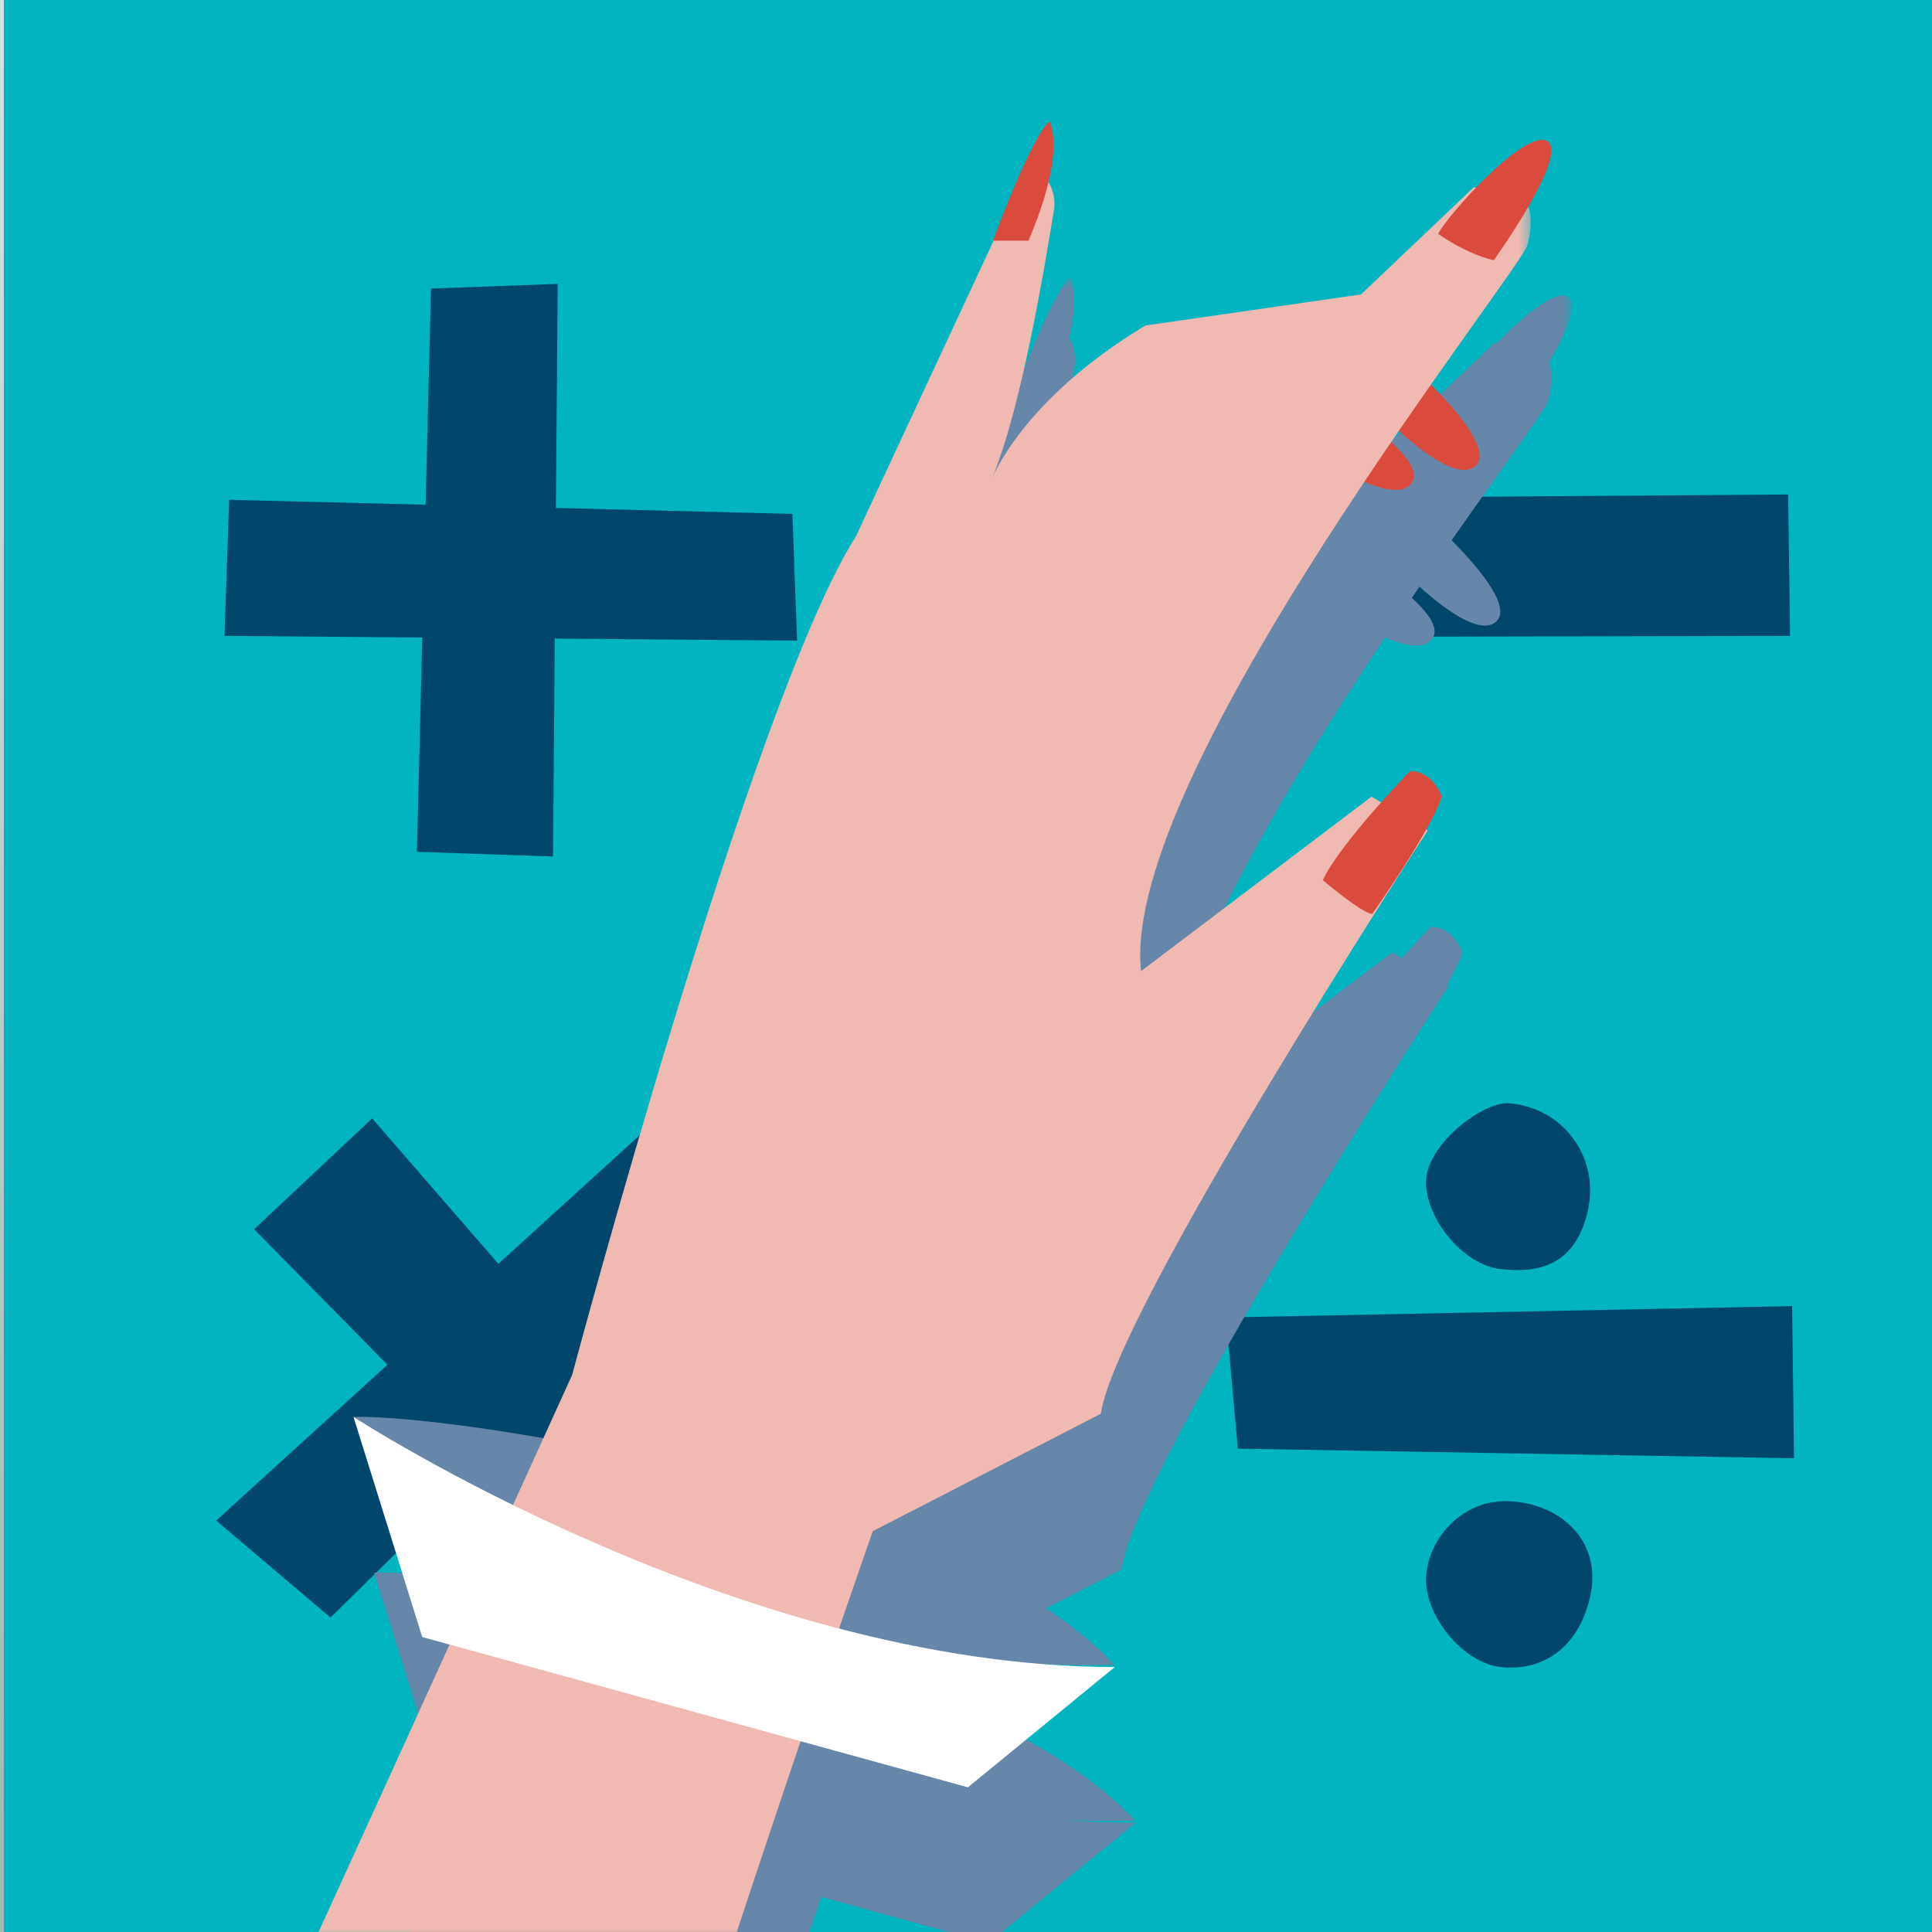 <?xml version="1.0" encoding="UTF-8" standalone="no"?>
<svg width="180px" height="180px" viewBox="0 0 180 180" version="1.1" xmlns="http://www.w3.org/2000/svg" xmlns:xlink="http://www.w3.org/1999/xlink">
    <rect x="0" y="0" width="180" height="180" fill="#333333" stroke="none"/>
    <!-- Generator: Sketch 42 (36781) - http://www.bohemiancoding.com/sketch -->
    <title>Assets/App Icon/Icon-60@3x</title>
    <desc>Created with Sketch.</desc>
    <defs>
        <linearGradient x1="50%" y1="0%" x2="50%" y2="100%" id="linearGradient-1">
            <stop stop-color="#D2E3E7" offset="0%"></stop>
            <stop stop-color="#ABB3B3" offset="100%"></stop>
        </linearGradient>
        <polygon id="path-2" points="146.459 155.247 0.358 155.247 0.358 0.411 146.459 0.411 146.459 155.247"></polygon>
        <polygon id="path-4" points="142.61 165.404 0.358 165.404 0.358 0.127 142.61 0.127 142.61 165.404"></polygon>
    </defs>
    <g id="Page-1" stroke="none" stroke-width="1" fill="none" fill-rule="evenodd">
        <g id="Assets/App-Icon/Icon-60@3x">
            <rect id="Background" fill="url(#linearGradient-1)" x="0" y="0" width="180" height="180"></rect>
            <g id="app-icon">
                <g id="Group-2">
                    <g id="Page-1">
                        <polygon id="Fill-1" fill="#00B4C0" points="0.358 180.648 181.005 180.648 181.005 0 0.358 0"></polygon>
                        <polygon id="Fill-2" fill="#00476B" points="166.597 46.07 115.325 46.439 115.325 59.35 166.778 59.246"></polygon>
                        <polygon id="Fill-3" fill="#00476B" points="166.966 121.688 114.234 122.745 115.325 134.967 167.147 135.864"></polygon>
                        <polygon id="Fill-4" fill="#00476B" points="40.155 26.886 38.843 79.362 51.525 79.799 51.962 26.449"></polygon>
                        <polygon id="Fill-5" fill="#00476B" points="73.827 47.877 21.351 46.565 20.914 59.246 74.264 59.684"></polygon>
                        <polygon id="Fill-6" fill="#00476B" points="60.165 105.25 20.144 141.667 30.79 150.706 68.823 113.29"></polygon>
                        <polygon id="Fill-7" fill="#00476B" points="69.132 143.903 34.672 104.198 23.677 114.527 61.093 152.56"></polygon>
                        <g id="Group-12" transform="translate(132.479, 102.68)" fill="#00476B">
                            <path d="M8.107,0.112 C13.127,0.498 16.603,5.132 15.444,10.153 C14.286,15.173 10.976,15.964 7.334,15.559 C3.859,15.173 0.383,10.925 0.383,7.449 C0.383,3.973 5.671,-0.076 8.107,0.112" id="Fill-8"></path>
                            <path d="M8.107,37.186 C13.137,37.41 16.822,41.086 15.663,46.106 C14.504,51.127 10.976,53.038 7.334,52.634 C3.859,52.247 0.383,48 0.383,44.524 C0.383,41.048 3.497,36.981 8.107,37.186" id="Fill-10"></path>
                        </g>
                        <g id="Group-33" transform="translate(0, 11.27)">
                            <g id="Group-15" transform="translate(0, 14.131)">
                                <mask id="mask-3" fill="white">
                                    <use xlink:href="#path-2"></use>
                                </mask>
                                <g id="Clip-14"></g>
                                <path d="M145.924,2.188 C144.652,1.741 141.783,4.158 139.427,6.605 L139.245,6.541 L128.731,16.537 L108.652,19.431 C97.917,25.872 94.74,32.749 94.353,33.668 C97.167,26.966 99.353,13.3 100.116,8.727 C100.272,7.786 100.074,6.854 99.61,6.079 C100.603,1.896 99.699,0.411 99.699,0.411 C97.897,2.063 94.442,11.526 94.442,11.526 L94.501,11.526 L81.678,39.061 C72.021,54.236 55.236,117.194 55.236,117.194 C55.236,117.194 54.274,119.314 52.554,123.102 C44.532,121.691 37.967,121.04 34.86,121.115 L41.267,141.625 L43.812,142.326 C27.935,177.211 -0.756,240.087 -17.707,276.251 C-80.985,411.247 -105.822,559.503 -105.822,559.503 L-37.723,557.956 C-17.029,520.706 52.39,230.166 59.289,205.334 C63.358,190.682 70.964,167.709 76.518,151.332 L92.106,155.625 L105.795,144.419 C103.59,144.419 101.384,144.327 99.183,144.156 C103.301,144.332 105.737,144.204 105.737,144.204 C100.944,139.045 92.932,134.792 83.938,131.402 L104.49,120.824 C105.869,111.167 134.946,66.483 134.946,66.483 L134.804,66.397 C135.446,65.243 135.976,64.17 136.248,63.353 C136.248,63.353 135.509,60.953 133.294,60.953 C133.294,60.953 132.098,62.183 130.604,63.863 L129.713,63.326 L108.239,79.583 C107.09,69.178 118.703,49.479 129.039,33.999 C130.865,34.768 132.545,35.096 133.341,34.242 C134.213,33.305 133.197,31.814 131.537,30.299 C131.777,29.948 132.014,29.601 132.25,29.257 C134.654,31.416 137.772,33.694 139.279,32.606 C140.98,31.379 138.002,27.706 135.243,24.939 C140.261,17.773 144.018,12.711 144.222,11.962 C144.817,9.781 144.403,8.568 144.32,8.36 C145.911,5.605 147.238,2.649 145.924,2.188" id="Fill-13" fill="#6687A9" mask="url(#mask-3)"></path>
                            </g>
                            <path d="M32.932,120.739 C42.949,120.496 88.913,127.795 103.81,143.828 C103.81,143.828 63.209,145.971 32.932,120.739" id="Fill-16" fill="#6687A9"></path>
                            <path d="M120.09,29.442 C120.09,29.442 129.191,36.251 131.413,33.866 C133.635,31.481 123.621,25.492 121.863,24.689 C121.863,24.689 120.575,26.83 120.09,29.442" id="Fill-18" fill="#DA4B3E"></path>
                            <path d="M127.104,25.691 C127.104,25.691 134.709,34.138 137.352,32.23 C139.995,30.322 131.335,22.502 129.766,21.373 C129.766,21.373 128.087,23.223 127.104,25.691" id="Fill-20" fill="#DA4B3E"></path>
                            <g id="Group-24" transform="translate(0, 3.974)">
                                <mask id="mask-5" fill="white">
                                    <use xlink:href="#path-4"></use>
                                </mask>
                                <g id="Clip-23"></g>
                                <path d="M102.562,116.473 L81.317,127.409 C81.317,127.409 64.259,176.151 57.361,200.983 C50.463,225.816 -18.956,516.356 -39.65,553.605 L-107.75,555.153 C-107.75,555.153 -82.913,406.896 -19.635,271.9 C4.719,219.943 53.308,112.843 53.308,112.843 C53.308,112.843 70.093,49.886 79.75,34.71 L95.855,0.127 C97.517,0.839 98.485,2.593 98.188,4.376 C97.422,8.974 95.217,22.761 92.381,29.424 C92.381,29.424 95.194,21.998 106.724,15.08 L126.804,12.186 L137.318,2.191 L142.378,3.973 C142.378,3.973 142.951,5.206 142.295,7.612 C141.638,10.018 104.293,56.959 106.311,75.233 L127.785,58.975 L133.018,62.133 C133.018,62.133 103.941,106.816 102.562,116.473" id="Fill-22" fill="#F0B9B1" mask="url(#mask-5)"></path>
                            </g>
                            <path d="M134.32,62.977 C134.32,62.977 133.582,60.576 131.366,60.576 C131.366,60.576 124.904,67.224 123.242,70.732 C123.242,70.732 126.934,73.871 127.858,73.871 C127.858,73.871 133.213,66.3 134.32,62.977" id="Fill-25" fill="#DA4B3E"></path>
                            <path d="M139.176,12.971 C139.176,12.971 146.542,2.706 143.996,1.812 C141.803,1.042 134.851,8.792 133.987,10.521 C133.987,10.521 136.582,12.395 139.176,12.971" id="Fill-27" fill="#DA4B3E"></path>
                            <path d="M97.772,0.035 C97.772,0.035 99.424,2.739 95.819,11.15 L92.515,11.15 C92.515,11.15 95.969,1.687 97.772,0.035" id="Fill-29" fill="#DA4B3E"></path>
                            <path d="M32.932,120.739 C32.932,120.739 68.711,144.043 103.867,144.043 L90.179,155.249 L39.339,141.249 L32.932,120.739 Z" id="Fill-31" fill="#FFFFFF"></path>
                        </g>
                    </g>
                </g>
            </g>
        </g>
    </g>
</svg>